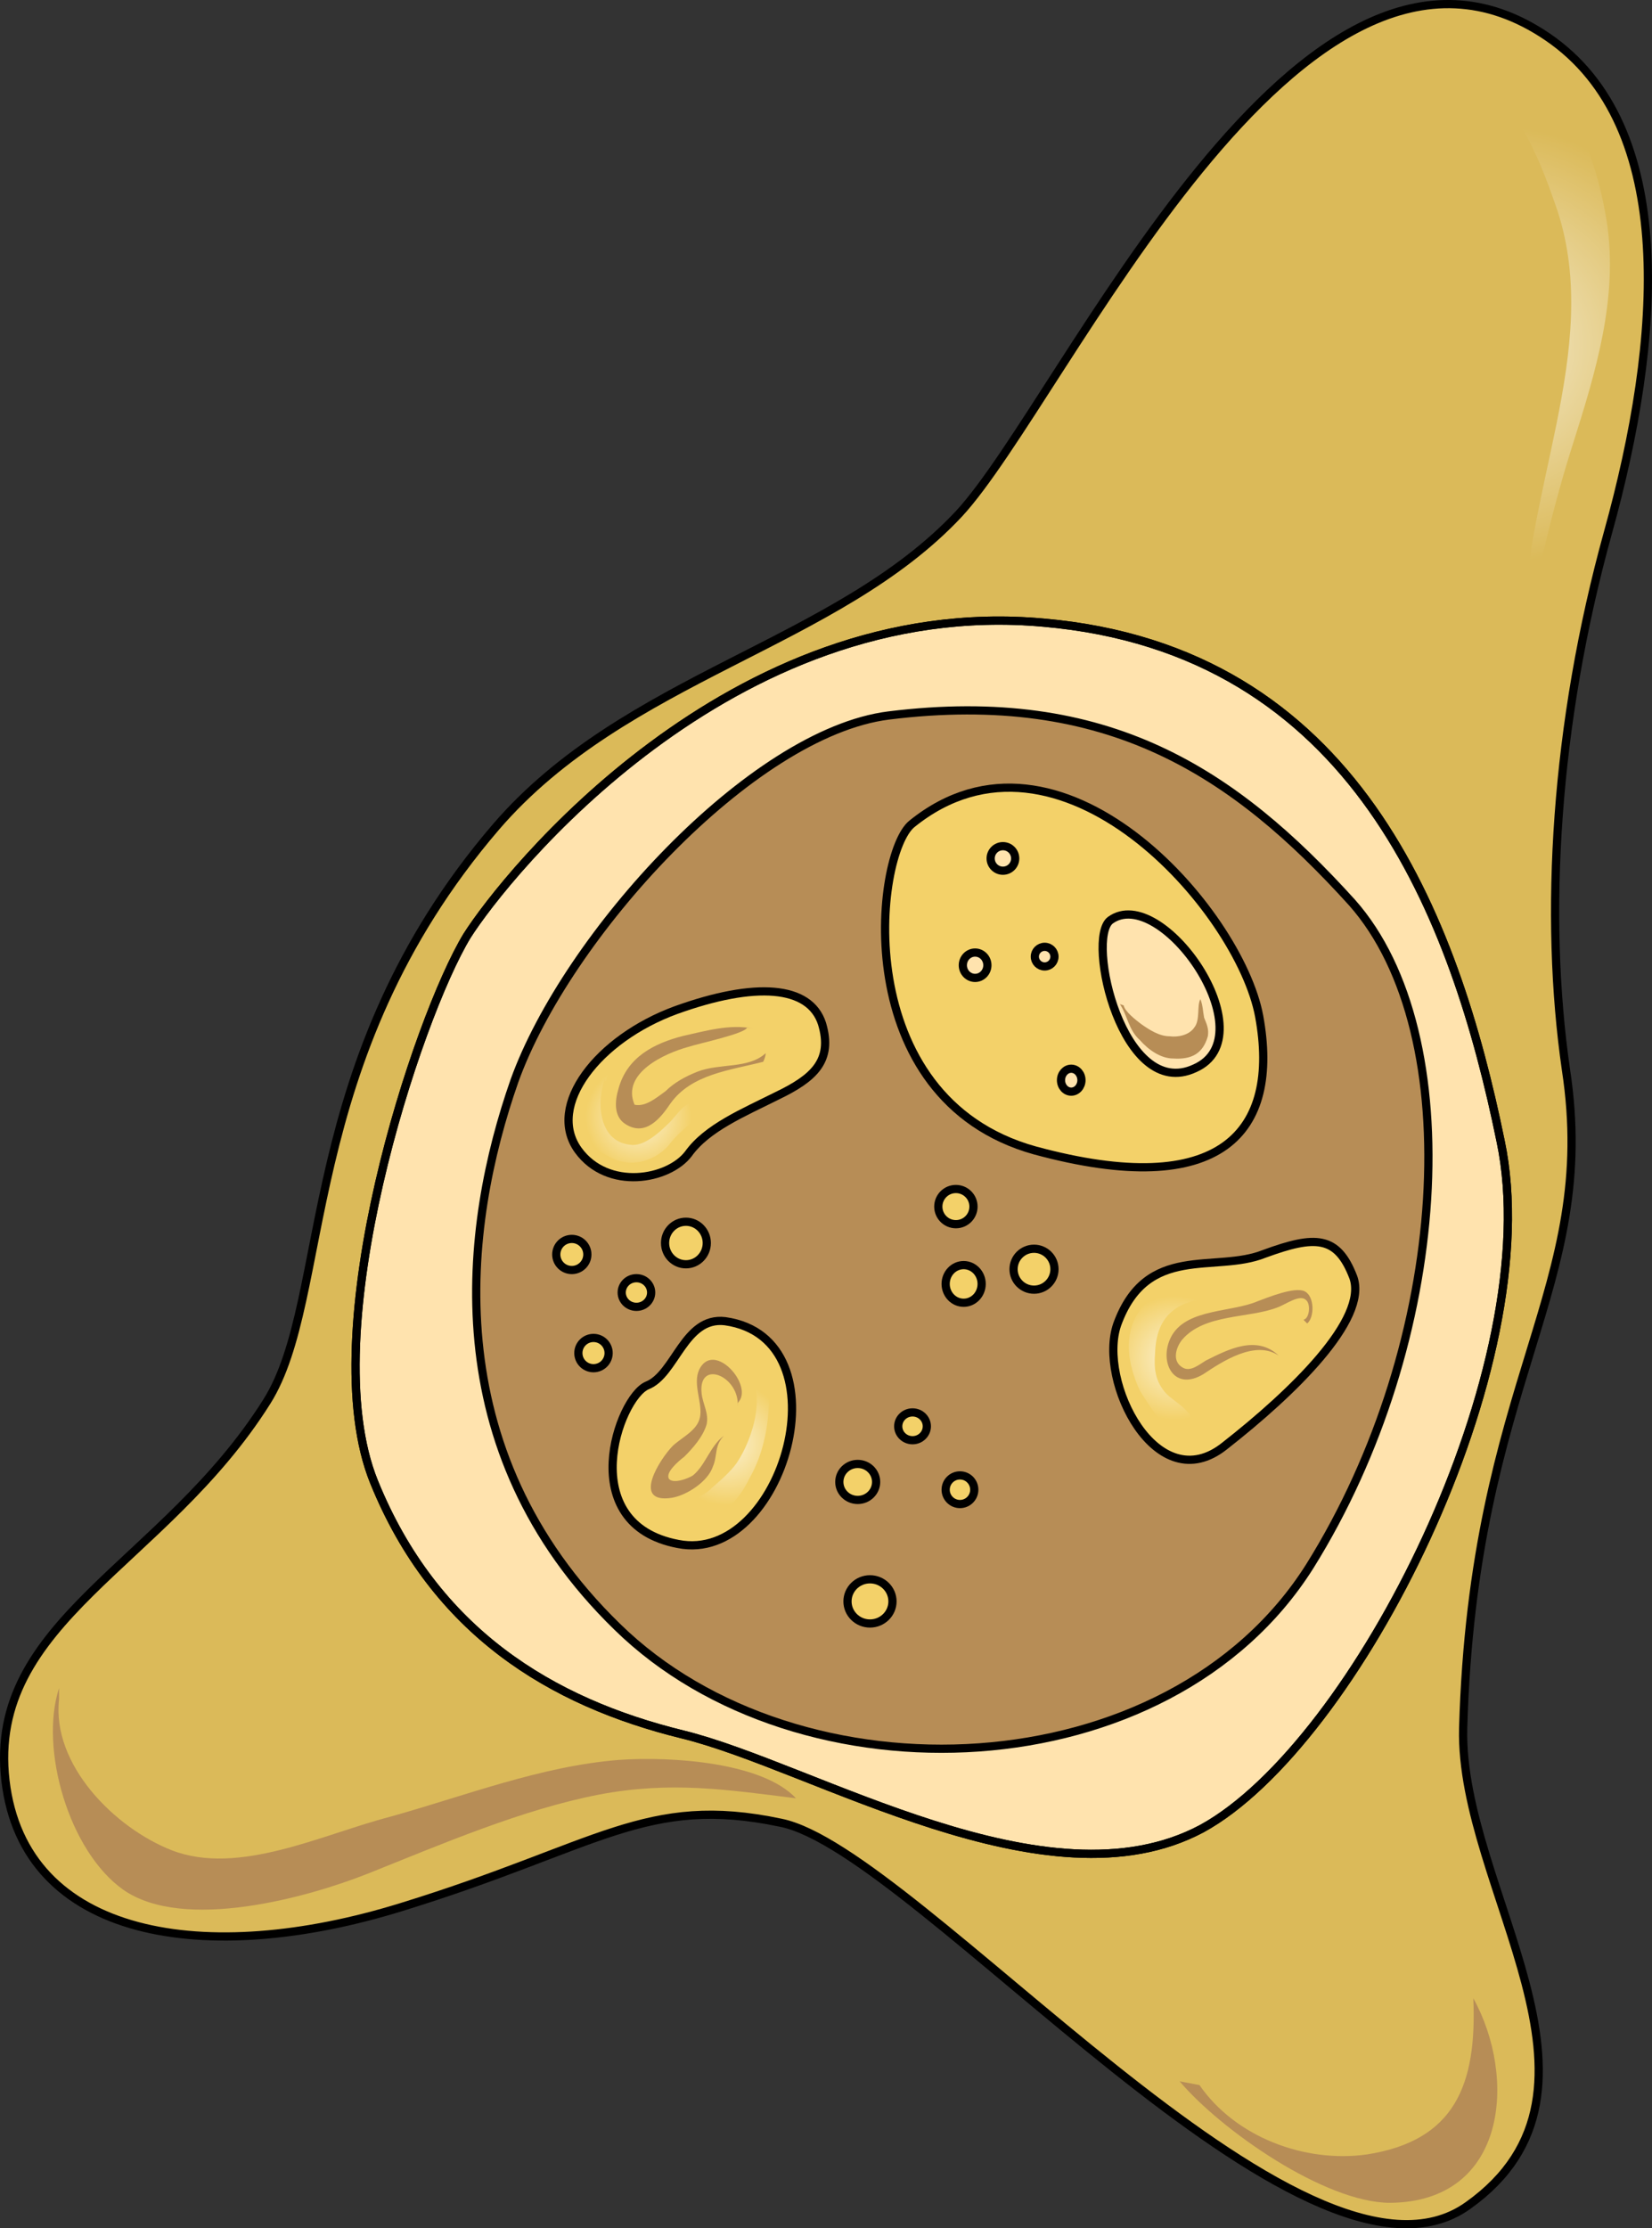 <?xml version="1.0" encoding="utf-8"?>
<!-- Generator: Adobe Illustrator 16.0.0, SVG Export Plug-In . SVG Version: 6.00 Build 0)  -->
<!DOCTYPE svg PUBLIC "-//W3C//DTD SVG 1.1//EN" "http://www.w3.org/Graphics/SVG/1.1/DTD/svg11.dtd">
<svg version="1.1" id="Layer_1" xmlns="http://www.w3.org/2000/svg" xmlns:xlink="http://www.w3.org/1999/xlink" x="0px" y="0px"
	 width="201.195px" height="271.329px" viewBox="0 0 201.195 271.329" enable-background="new 0 0 201.195 271.329"
	 xml:space="preserve">
<rect x="0" y="0" width="201.195" height="271.329" fill="#333333" stroke="none"/>
<g>
	<path fill-rule="evenodd" clip-rule="evenodd" fill="#DBBA59" d="M188.453,4.482c-30.167-20.51-58.825,44.187-71.646,58.061
		c-14.934,15.985-40.575,19.755-56.412,38.154c-24.435,28.501-19.911,57.307-27.904,69.975
		c-12.52,19.905-34.089,26.691-31.826,46.146c2.262,19.302,24.435,22.771,48.267,15.381c23.983-7.39,29.714-13.723,46.155-10.254
		c16.591,3.316,63.802,60.925,83.712,46.6c19.91-14.177-1.056-38.607-0.604-58.061c1.207-42.678,16.592-53.536,12.52-80.23
		c-2.715-18.699-1.357-42.074,5.128-65.449C202.33,41.43,204.441,15.34,188.453,4.482L188.453,4.482z"/>
	<path fill-rule="evenodd" clip-rule="evenodd" fill="#FFE3AE" stroke="#000000" stroke-miterlimit="10" d="M56.874,113.956
		c-6.038,9.95-18.718,48.244-11.321,66.485c7.396,18.242,21.585,26.835,37.586,30.755c16,3.921,44.378,21.56,63.247,11.458
		c18.718-10.252,42.114-56.384,36.379-83.671c-5.585-27.289-17.661-59.853-55.7-63.169C88.875,72.347,61.553,106.569,56.874,113.956
		L56.874,113.956z"/>
	<path fill-rule="evenodd" clip-rule="evenodd" fill="#B78D56" d="M108.224,87.122c-16.749,2.111-39.23,26.838-45.567,44.479
		c-6.186,17.64-9.656,44.93,12.524,66.491c22.179,21.712,67.142,19.902,84.342-7.389c17.05-27.29,19.313-64.832,5.13-80.815
		C150.319,94.057,134.928,83.805,108.224,87.122L108.224,87.122z"/>
	<path fill-rule="evenodd" clip-rule="evenodd" fill="#B78D56" d="M63.648,166.373c2.417,10.118,17.22,28.393,27.642,33.98
		c12.687,6.797,32.625,6.344,45.766,0.756c7.553-3.172,14.501-8.76,20.543-14.047c7.4-6.492,8.761-17.063,10.422-26.125
		c1.058-5.891,5.136-20.238-0.906-24.77c-7.251-5.437-12.537,10.875-14.651,15.103c-5.438,11.176-13.142,24.314-28.397,22.805
		c-14.499-1.51-26.281-17.669-37.61-25.975C71.503,136.924,55.492,151.271,63.648,166.373"/>
	
		<path fill-rule="evenodd" clip-rule="evenodd" fill="#F3D169" stroke="#000000" stroke-linecap="round" stroke-linejoin="round" stroke-miterlimit="10" d="
		M111.068,100.312c-4.53,3.628-7.853,33.413,14.95,39.763c22.805,6.199,29.902-2.268,27.335-16.329
		C150.936,110.744,129.039,85.797,111.068,100.312L111.068,100.312z"/>
	<path fill-rule="evenodd" clip-rule="evenodd" fill="#F3D169" d="M136.012,161.221c-2.41,6.939,4.818,21.42,13.101,14.783
		c8.282-6.487,17.468-15.387,15.661-20.516c-1.957-5.129-4.668-5.129-10.843-2.867C147.908,155.036,139.625,151.264,136.012,161.221
		L136.012,161.221z"/>
	<path fill-rule="evenodd" clip-rule="evenodd" fill="#F3D169" d="M70.37,139.999c-3.919-5.433,2.412-13.584,11.909-17.055
		c9.647-3.471,16.279-3.019,17.787,1.66c1.356,4.527-1.055,6.641-5.427,8.754c-4.22,2.112-8.591,3.924-10.853,7.093
		C81.374,143.621,73.988,144.979,70.37,139.999L70.37,139.999z"/>
	<path fill-rule="evenodd" clip-rule="evenodd" fill="#F3D169" d="M88.264,160.825c-4.984-0.602-6.042,6.479-9.515,7.836
		c-3.474,1.508-8.911,16.878,3.776,19.289C95.362,190.511,103.215,162.935,88.264,160.825L88.264,160.825z"/>
	<path fill="none" stroke="#000000" stroke-linecap="round" stroke-linejoin="round" stroke-miterlimit="8" d="M188.453,4.482
		c-30.167-20.51-58.825,44.187-71.646,58.061c-14.934,15.985-40.575,19.755-56.412,38.154
		c-24.435,28.501-19.911,57.307-27.904,69.975c-12.52,19.905-34.089,26.691-31.826,46.146c2.262,19.302,24.435,22.771,48.267,15.381
		c23.983-7.39,29.714-13.723,46.155-10.254c16.591,3.316,63.802,60.925,83.712,46.6c19.91-14.177-1.056-38.607-0.604-58.061
		c1.207-42.678,16.592-53.536,12.52-80.23c-2.715-18.699-1.357-42.074,5.128-65.449C202.33,41.43,204.441,15.34,188.453,4.482
		L188.453,4.482z"/>
	<path fill="none" stroke="#000000" stroke-linecap="round" stroke-linejoin="round" stroke-miterlimit="10" d="M56.874,113.956
		c-6.038,9.95-18.718,48.244-11.321,66.485c7.396,18.242,21.585,26.835,37.586,30.755c16,3.921,44.378,21.56,63.247,11.458
		c18.718-10.252,42.114-56.384,36.379-83.671c-5.585-27.289-17.661-59.853-55.7-63.169C88.875,72.347,61.553,106.569,56.874,113.956
		L56.874,113.956z"/>
	<path fill="none" stroke="#000000" stroke-linecap="round" stroke-linejoin="round" stroke-miterlimit="8" d="M108.224,87.122
		c-16.749,2.111-39.23,26.838-45.567,44.479c-6.186,17.64-9.656,44.93,12.524,66.491c22.179,21.712,67.142,19.902,84.342-7.389
		c17.05-27.29,19.313-64.832,5.13-80.815C150.319,94.057,134.928,83.805,108.224,87.122L108.224,87.122z"/>
	<path fill="none" stroke="#000000" stroke-linecap="round" stroke-linejoin="round" stroke-miterlimit="8" d="M136.062,161.27
		c-2.409,6.938,4.818,21.42,13.101,14.782c8.282-6.484,17.468-15.386,15.66-20.513c-1.957-5.13-4.667-5.13-10.842-2.867
		C147.958,155.085,139.676,151.314,136.062,161.27L136.062,161.27z"/>
	<path fill="none" stroke="#000000" stroke-linecap="round" stroke-linejoin="round" stroke-miterlimit="8" d="M70.419,140.049
		c-3.918-5.434,2.413-13.583,11.909-17.055c9.647-3.471,16.279-3.019,17.787,1.66c1.357,4.527-1.055,6.641-5.426,8.753
		c-4.221,2.114-8.592,3.926-10.854,7.094C81.424,143.67,74.038,145.029,70.419,140.049L70.419,140.049z"/>
	<path fill="none" stroke="#000000" stroke-linecap="round" stroke-linejoin="round" stroke-miterlimit="8" d="M88.313,160.875
		c-4.984-0.603-6.042,6.48-9.515,7.836c-3.473,1.507-8.91,16.878,3.776,19.288C95.412,190.561,103.266,162.985,88.313,160.875
		L88.313,160.875z"/>
	
		<path fill-rule="evenodd" clip-rule="evenodd" fill="#F3D169" stroke="#000000" stroke-linecap="round" stroke-linejoin="round" stroke-miterlimit="10" d="
		M80.998,151.356c0-1.432,1.138-2.591,2.54-2.591c1.404,0,2.541,1.159,2.541,2.591c0,1.431-1.137,2.59-2.541,2.59
		C82.135,153.946,80.998,152.787,80.998,151.356L80.998,151.356z"/>
	
		<path fill-rule="evenodd" clip-rule="evenodd" fill="#F3D169" stroke="#000000" stroke-linecap="round" stroke-linejoin="round" stroke-miterlimit="10" d="
		M67.747,152.751c0-1.046,0.847-1.894,1.893-1.894c1.045,0,1.893,0.848,1.893,1.894c0,1.044-0.848,1.893-1.893,1.893
		C68.594,154.644,67.747,153.795,67.747,152.751L67.747,152.751z"/>
	
		<path fill-rule="evenodd" clip-rule="evenodd" fill="#F3D169" stroke="#000000" stroke-linecap="round" stroke-linejoin="round" stroke-miterlimit="10" d="
		M75.717,157.384c0-0.963,0.803-1.744,1.793-1.744c0.991,0,1.793,0.781,1.793,1.744c0,0.962-0.803,1.743-1.793,1.743
		C76.52,159.127,75.717,158.346,75.717,157.384L75.717,157.384z"/>
	
		<path fill-rule="evenodd" clip-rule="evenodd" fill="#F3D169" stroke="#000000" stroke-linecap="round" stroke-linejoin="round" stroke-miterlimit="10" d="
		M70.437,164.756c0-1.019,0.825-1.842,1.843-1.842c1.018,0,1.843,0.823,1.843,1.842s-0.825,1.844-1.843,1.844
		C71.261,166.6,70.437,165.774,70.437,164.756L70.437,164.756z"/>
	
		<path fill-rule="evenodd" clip-rule="evenodd" fill="#F3D169" stroke="#000000" stroke-linecap="round" stroke-linejoin="round" stroke-miterlimit="10" d="
		M102.219,180.448c0-1.211,1.004-2.192,2.241-2.192c1.238,0,2.242,0.981,2.242,2.192c0,1.212-1.004,2.192-2.242,2.192
		C103.223,182.641,102.219,181.66,102.219,180.448L102.219,180.448z"/>
	
		<path fill-rule="evenodd" clip-rule="evenodd" fill="#F3D169" stroke="#000000" stroke-linecap="round" stroke-linejoin="round" stroke-miterlimit="10" d="
		M109.393,173.673c0-0.936,0.78-1.692,1.743-1.692s1.743,0.757,1.743,1.692c0,0.937-0.78,1.695-1.743,1.695
		S109.393,174.609,109.393,173.673L109.393,173.673z"/>
	
		<path fill-rule="evenodd" clip-rule="evenodd" fill="#F3D169" stroke="#000000" stroke-linecap="round" stroke-linejoin="round" stroke-miterlimit="10" d="
		M115.17,181.396c0-0.963,0.78-1.745,1.743-1.745c0.964,0,1.743,0.782,1.743,1.745c0,0.962-0.779,1.743-1.743,1.743
		C115.951,183.139,115.17,182.357,115.17,181.396L115.17,181.396z"/>
	
		<path fill-rule="evenodd" clip-rule="evenodd" fill="#F3D169" stroke="#000000" stroke-linecap="round" stroke-linejoin="round" stroke-miterlimit="10" d="
		M103.215,194.994c0-1.485,1.227-2.69,2.739-2.69c1.515,0,2.74,1.205,2.74,2.69s-1.226,2.69-2.74,2.69
		C104.442,197.685,103.215,196.479,103.215,194.994L103.215,194.994z"/>
	
		<path fill-rule="evenodd" clip-rule="evenodd" fill="#F3D169" stroke="#000000" stroke-linecap="round" stroke-linejoin="round" stroke-miterlimit="10" d="
		M114.275,146.921c0-1.182,0.959-2.142,2.142-2.142c1.184,0,2.142,0.96,2.142,2.142c0,1.185-0.958,2.143-2.142,2.143
		C115.234,149.063,114.275,148.105,114.275,146.921L114.275,146.921z"/>
	
		<path fill-rule="evenodd" clip-rule="evenodd" fill="#F3D169" stroke="#000000" stroke-linecap="round" stroke-linejoin="round" stroke-miterlimit="10" d="
		M115.17,156.337c0-1.266,0.981-2.292,2.192-2.292c1.21,0,2.191,1.026,2.191,2.292s-0.981,2.293-2.191,2.293
		C116.152,158.63,115.17,157.603,115.17,156.337L115.17,156.337z"/>
	
		<path fill-rule="evenodd" clip-rule="evenodd" fill="#F3D169" stroke="#000000" stroke-linecap="round" stroke-linejoin="round" stroke-miterlimit="10" d="
		M123.44,154.545c0-1.377,1.115-2.491,2.491-2.491c1.375,0,2.49,1.114,2.49,2.491c0,1.375-1.115,2.49-2.49,2.49
		C124.555,157.035,123.44,155.92,123.44,154.545L123.44,154.545z"/>
	<path fill-rule="evenodd" clip-rule="evenodd" fill="#B78D56" d="M91.746,125.252c-2.863-0.598-5.876,0.299-8.588,0.896
		c-3.466,0.896-6.78,2.541-7.834,6.427c-0.452,1.495-0.603,3.438,0.904,4.334c2.411,1.494,4.219-0.747,5.423-2.541
		c2.562-3.587,7.232-4.035,11.3-5.081c0.15-0.299,0.301-0.748,0.301-1.047c-2.109,1.942-5.574,1.196-8.286,2.242
		c-1.507,0.598-2.862,1.345-3.917,2.391c-1.055,0.748-2.41,1.943-3.767,1.645c-1.658-3.886,3.767-6.277,6.479-7.024
		c1.355-0.448,7.081-1.644,7.231-2.391"/>
	<path fill-rule="evenodd" clip-rule="evenodd" fill="#B78D56" d="M90.146,170.425c1.212-2.27-3.333-7.113-5-3.632
		c-0.757,1.665,0.303,3.783,0.151,5.448c-0.151,1.816-1.969,2.573-3.333,3.783c-1.516,1.515-5.152,7.114-0.152,6.357
		c1.818-0.302,4.394-1.968,5-3.784c0.605-1.361,0.151-2.573,1.364-3.783c-1.667,1.21-2.273,3.633-3.788,4.843
		c-0.455,0.303-2.273,1.061-2.879,0.454c-0.605-0.756,1.212-2.271,1.819-2.725c1.061-1.059,2.272-2.421,2.728-3.934
		c0.302-1.362-0.455-2.423-0.606-3.785c-0.455-4.237,4.697-2.118,4.395,1.665c0-0.15,0-0.303,0-0.454"/>
	<path fill-rule="evenodd" clip-rule="evenodd" fill="#B78D56" d="M159.201,161.154c0.904-0.752,0.904-3.313-0.302-3.916
		c-1.204-0.602-4.519,0.754-5.723,1.205c-3.163,1.355-8.436,0.904-10.394,4.066c-1.808,3.012,0,7.078,3.766,4.819
		c2.26-1.506,6.327-4.218,9.188-2.259c-2.712-2.561-6.176-0.754-8.887,0.602c-0.754,0.453-1.809,1.356-2.712,0.905
		c-1.506-0.754-0.903-2.561-0.15-3.466c2.711-3.162,8.134-2.559,11.598-3.914c0.904-0.302,2.712-1.657,3.465-0.905
		c0.603,0.452,0.452,2.261-0.301,2.41"/>
	<radialGradient id="SVGID_1_" cx="77.746" cy="136.024" r="6.654" gradientUnits="userSpaceOnUse">
		<stop  offset="0" style="stop-color:#FFFFFF"/>
		<stop  offset="0.969" style="stop-color:#FFFFFF;stop-opacity:0"/>
	</radialGradient>
	<path opacity="0.7" fill-rule="evenodd" clip-rule="evenodd" fill="url(#SVGID_1_)" d="M73.7,131.285
		c-1.053,2.7-0.902,7.653,3.007,8.104c1.654,0.3,3.61-1.5,4.662-2.551c1.052-0.899,2.105-3.152,3.91-2.551
		c0.301,1.05-0.451,1.651-1.052,2.4c-1.053,0.899-1.955,1.65-2.857,2.851c-1.654,1.802-4.21,2.553-6.467,1.65
		c-3.007-1.349-5.263-3.3-4.663-6.752c0.151-1.351,0.903-2.401,1.805-3.302c0.752-0.75,2.557-1.2,1.655,0.601"/>
	<radialGradient id="SVGID_2_" cx="88.501" cy="175.744" r="7.785" gradientUnits="userSpaceOnUse">
		<stop  offset="0" style="stop-color:#FFFFFF"/>
		<stop  offset="0.969" style="stop-color:#FFFFFF;stop-opacity:0"/>
	</radialGradient>
	<path opacity="0.7" fill-rule="evenodd" clip-rule="evenodd" fill="url(#SVGID_2_)" d="M90.621,166.207
		c3.03,2.875,1.061,9.075-0.909,11.948c-0.758,1.059-1.969,2.118-3.03,3.026c-0.758,0.906-2.878,1.511-3.182,2.723
		c-0.909,2.721,2.575,1.21,3.636,0.604c2.121-1.059,3.182-2.571,4.242-4.689c1.515-2.722,2.121-5.747,2.272-8.771
		c0-2.269-0.455-5.445-3.333-4.991"/>
	<radialGradient id="SVGID_3_" cx="143.074" cy="165.334" r="7.792" gradientUnits="userSpaceOnUse">
		<stop  offset="0" style="stop-color:#FFFFFF"/>
		<stop  offset="0.969" style="stop-color:#FFFFFF;stop-opacity:0"/>
	</radialGradient>
	<path opacity="0.7" fill-rule="evenodd" clip-rule="evenodd" fill="url(#SVGID_3_)" d="M148.237,158.1
		c-4.688,0-7.41,1.957-7.562,6.627c-0.151,1.957,0,3.464,1.36,4.971c0.908,0.903,2.421,1.657,3.025,2.862
		c0.605,1.054,0.303,2.409-1.21,2.259c-1.966-0.302-4.084-4.067-4.991-5.423c-1.815-3.766-2.269-8.436,1.361-11.296
		c1.513-1.356,3.933-2.261,6.051-2.261c1.058,0,1.058,0.15,1.663,0.754c0.454,0.451,1.21,1.205,0.302,1.655"/>
	
		<path fill-rule="evenodd" clip-rule="evenodd" fill="#FFE3AE" stroke="#000000" stroke-linecap="round" stroke-linejoin="round" stroke-miterlimit="8" d="
		M120.65,104.528c0-0.826,0.669-1.495,1.494-1.495c0.826,0,1.495,0.669,1.495,1.495c0,0.825-0.669,1.494-1.495,1.494
		C121.319,106.022,120.65,105.354,120.65,104.528L120.65,104.528z"/>
	
		<path fill-rule="evenodd" clip-rule="evenodd" fill="#FFE3AE" stroke="#000000" stroke-linecap="round" stroke-linejoin="round" stroke-miterlimit="8" d="
		M117.262,117.53c0-0.853,0.67-1.544,1.495-1.544s1.495,0.691,1.495,1.544s-0.67,1.544-1.495,1.544S117.262,118.383,117.262,117.53
		L117.262,117.53z"/>
	
		<path fill-rule="evenodd" clip-rule="evenodd" fill="#FFE3AE" stroke="#000000" stroke-linecap="round" stroke-linejoin="round" stroke-miterlimit="8" d="
		M126.031,116.484c0-0.66,0.535-1.195,1.195-1.195s1.195,0.535,1.195,1.195c0,0.661-0.535,1.196-1.195,1.196
		S126.031,117.145,126.031,116.484L126.031,116.484z"/>
	
		<path fill-rule="evenodd" clip-rule="evenodd" fill="#FFE3AE" stroke="#000000" stroke-linecap="round" stroke-linejoin="round" stroke-miterlimit="8" d="
		M129.219,131.529c0-0.771,0.557-1.396,1.245-1.396c0.688,0,1.245,0.625,1.245,1.396c0,0.77-0.558,1.395-1.245,1.395
		C129.776,132.924,129.219,132.299,129.219,131.529L129.219,131.529z"/>
	<path fill-rule="evenodd" clip-rule="evenodd" fill="#B78D56" d="M7.192,205.556c-2.413,7.385,1.207,19.895,7.844,24.566
		c7.391,5.124,22.474,0.904,29.714-1.959c9.05-3.618,18.854-7.838,28.207-9.646c8.749-1.659,15.536-0.604,23.983,0.451
		c-4.073-4.371-15.083-5.125-21.57-4.672c-9.501,0.754-18.703,4.371-27.904,6.934c-8.146,2.109-18.402,7.234-26.547,4.068
		c-6.939-2.713-14.631-10.399-13.726-18.387"/>
	<path fill-rule="evenodd" clip-rule="evenodd" fill="#B78D56" d="M143.665,253.431c4.981,5.887,17.657,14.795,25.656,14.795
		c14.337-0.153,15.394-15.399,10.111-24.908c0.453,10.566-2.264,17.359-12.979,19.02c-7.545,1.058-15.996-2.113-20.373-8.453"/>
	<radialGradient id="SVGID_4_" cx="181.475" cy="41.984" r="27.562" gradientUnits="userSpaceOnUse">
		<stop  offset="0" style="stop-color:#FFFFFF"/>
		<stop  offset="0.969" style="stop-color:#FFFFFF;stop-opacity:0"/>
	</radialGradient>
	<path opacity="0.7" fill-rule="evenodd" clip-rule="evenodd" fill="url(#SVGID_4_)" d="M166.879,7.525
		c7.245-0.301,13.283-4.224,19.925,1.056c5.435,4.375,7.849,11.917,8.906,18.555c1.357,9.202-1.359,18.103-4.076,26.701
		c-2.566,7.996-4.378,16.142-6.037,24.288c-0.453-17.65,9.66-35.451,4.075-52.498c-1.812-5.28-4.227-11.766-8.755-15.387
		c-2.415-1.811-11.925-4.224-12.98-2.263"/>
	
		<path fill-rule="evenodd" clip-rule="evenodd" fill="#FFE3AE" stroke="#000000" stroke-linecap="round" stroke-linejoin="round" stroke-miterlimit="8" d="
		M135.227,112.052c-3.022,2.254,1.512,22.093,10.277,18.035C154.422,126.18,141.423,107.543,135.227,112.052L135.227,112.052z"/>
	<path fill-rule="evenodd" clip-rule="evenodd" fill="#B78D56" d="M136.392,122.267c0.905,1.354,1.056,3.16,2.414,4.363
		c1.056,1.204,2.563,2.258,4.071,2.258c2.264,0.149,3.62-0.602,4.224-2.708c0.151-0.903-0.15-1.505-0.452-2.258
		c-0.151-0.752-0.151-1.505-0.452-2.257c-0.453,0.752,0,2.558-0.755,3.46c-0.603,0.903-1.961,1.204-3.017,1.055
		c-1.206,0-2.413-0.753-3.469-1.505c-0.604-0.452-1.961-1.505-2.112-2.258"/>
</g>
</svg>
